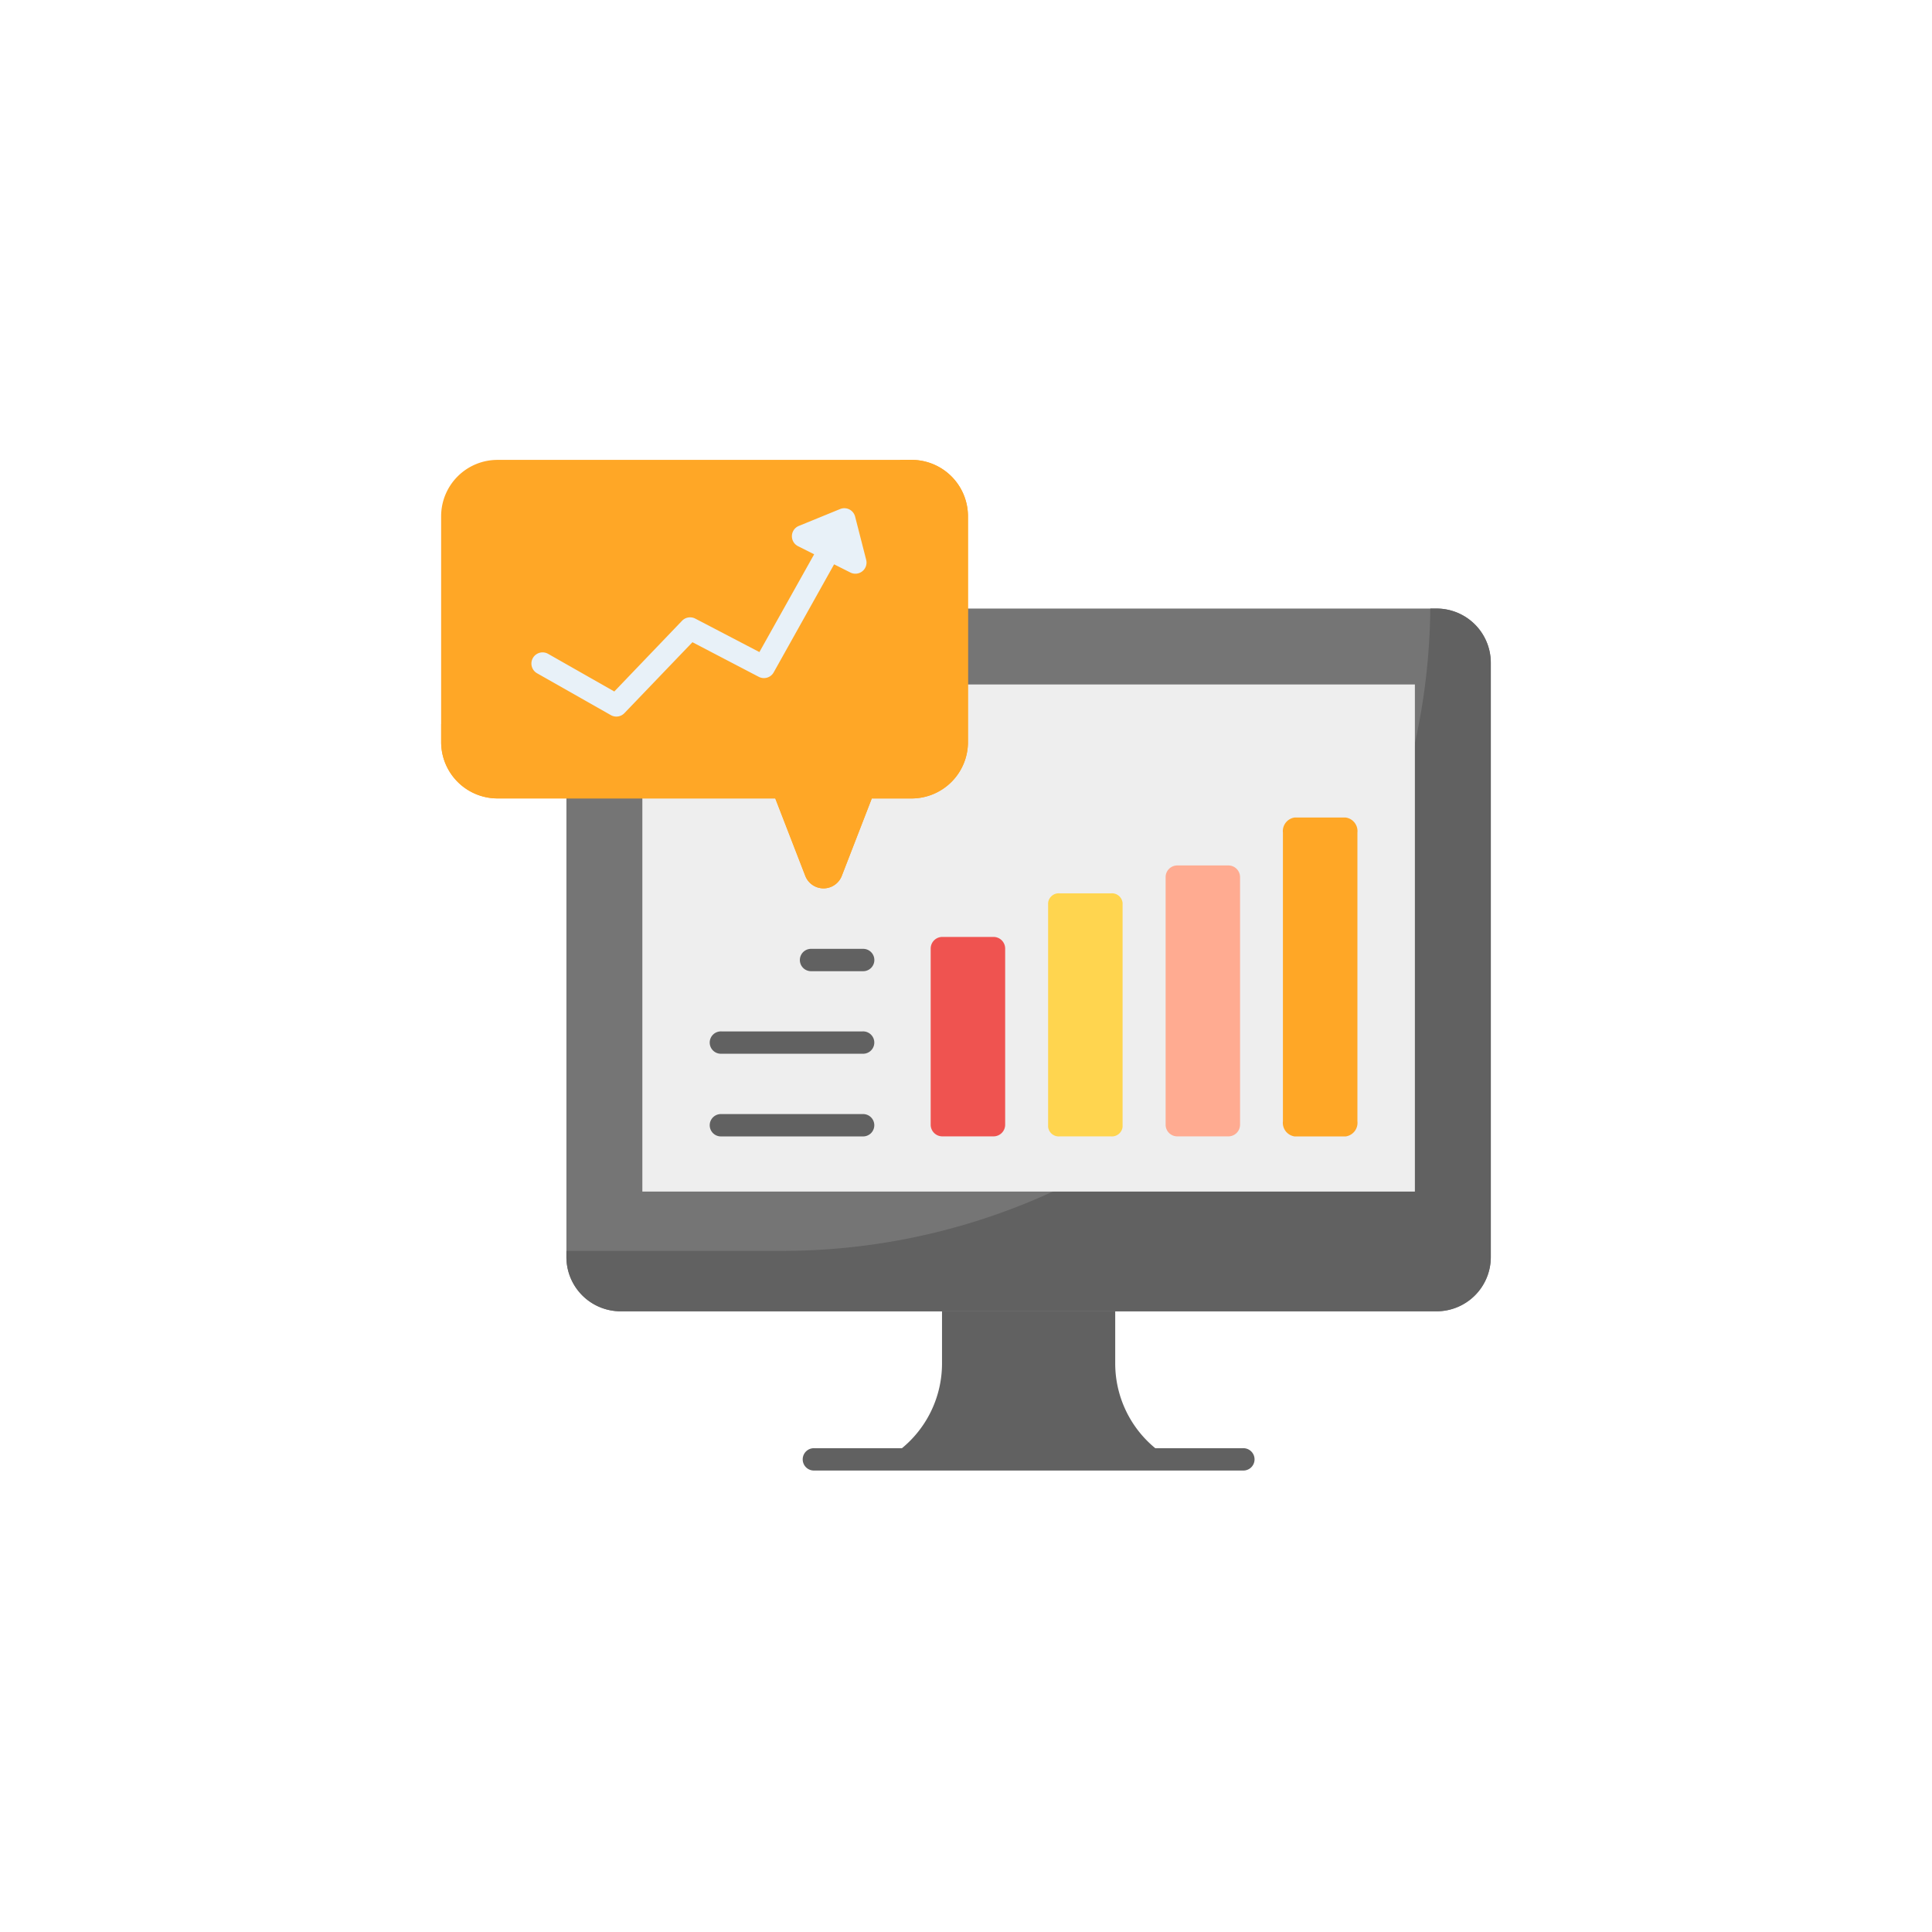 <svg xmlns="http://www.w3.org/2000/svg" xmlns:xlink="http://www.w3.org/1999/xlink" width="99.396" height="99.396" viewBox="0 0 99.396 99.396">
  <defs>
    <filter id="Ellipse_41" x="0" y="0" width="99.396" height="99.396" filterUnits="userSpaceOnUse">
      <feOffset input="SourceAlpha"/>
      <feGaussianBlur stdDeviation="2.5" result="blur"/>
      <feFlood flood-opacity="0.102"/>
      <feComposite operator="in" in2="blur"/>
      <feComposite in="SourceGraphic"/>
    </filter>
  </defs>
  <g id="our-loans-business" transform="translate(7.5 25.5)">
    <g transform="matrix(1, 0, 0, 1, -7.5, -25.5)" filter="url(#Ellipse_41)">
      <circle id="Ellipse_41-2" data-name="Ellipse 41" cx="42.198" cy="42.198" r="42.198" transform="translate(7.5 7.5)" fill="#fff"/>
    </g>
    <g id="_x31_3_Online_Analytics" transform="translate(8.886 -17.44)">
      <g id="Group_905" data-name="Group 905" transform="translate(6.312 15.605)">
        <path id="Path_2070" data-name="Path 2070" d="M232.432,428.234H217.707a5.642,5.642,0,0,0,2.907-4.935v-2.685h8.911V423.3A5.642,5.642,0,0,0,232.432,428.234Z" transform="translate(-194.848 -376.818)" fill="#616161"/>
        <path id="Path_2071" data-name="Path 2071" d="M113.452,89.082v30.574a2.79,2.79,0,0,1-2.79,2.79H68.685a2.79,2.79,0,0,1-2.79-2.79V89.082a2.79,2.79,0,0,1,2.79-2.79h41.977A2.79,2.79,0,0,1,113.452,89.082Z" transform="translate(-59.452 -78.648)" fill="#757575"/>
        <path id="Path_2072" data-name="Path 2072" d="M113.442,89.082v30.573a2.79,2.79,0,0,1-2.788,2.788H68.678a2.791,2.791,0,0,1-2.793-2.788v-.319h11.09A33.354,33.354,0,0,0,110.33,86.289h.324A2.791,2.791,0,0,1,113.442,89.082Z" transform="translate(-59.443 -78.646)" fill="#616161"/>
        <path id="Path_2073" data-name="Path 2073" d="M102.014,122.411h39.745V148.5H102.014Z" transform="translate(-91.665 -110.862)" fill="#eee"/>
        <g id="Group_900" data-name="Group 900" transform="translate(18.623 50.841)">
          <path id="Path_2074" data-name="Path 2074" d="M183.843,491.081h22.049" transform="translate(-183.269 -490.507)" fill="#fff"/>
          <path id="Path_2075" data-name="Path 2075" d="M201.154,486.918H179.106a.575.575,0,1,1,0-1.149h22.048a.575.575,0,1,1,0,1.149Z" transform="translate(-178.531 -485.769)" fill="#616161"/>
        </g>
        <path id="Path_2076" data-name="Path 2076" d="M410.6,222.564v14.843a.707.707,0,0,1-.595.781h-2.642a.707.707,0,0,1-.595-.781V222.564a.707.707,0,0,1,.595-.781H410A.707.707,0,0,1,410.6,222.564Z" transform="translate(-363.463 -203.388)" fill="#ffa726"/>
        <path id="Path_2078" data-name="Path 2078" d="M354.743,198.335v11.518a.551.551,0,0,1-.595.493h-2.642a.551.551,0,0,1-.595-.493V198.335a.551.551,0,0,1,.595-.493h2.642A.551.551,0,0,1,354.743,198.335Z" transform="translate(-319.687 -175.547)" fill="#ffd54f"/>
        <path id="Path_2080" data-name="Path 2080" d="M298.889,243.114v9.071a.6.6,0,0,1-.595.595h-2.642a.6.6,0,0,1-.595-.595v-9.071a.6.6,0,0,1,.595-.595h2.642A.6.6,0,0,1,298.889,243.114Z" transform="translate(-269.874 -217.982)" fill="#ef5350"/>
        <path id="Path_2082" data-name="Path 2082" d="M243.034,209.11v12.748a.6.6,0,0,1-.595.595H239.8a.6.6,0,0,1-.595-.595V209.11a.6.6,0,0,1,.595-.595h2.642A.6.6,0,0,1,243.034,209.11Z" transform="translate(-201.935 -187.655)" fill="#ffab91"/>
        <path id="Path_2084" data-name="Path 2084" d="M33.412,18.5V30.118a2.9,2.9,0,0,1-2.9,2.9H28.465L26.922,37a1.007,1.007,0,0,1-1.879,0L23.5,33.015H9.209a2.9,2.9,0,0,1-2.9-2.9V18.5a2.9,2.9,0,0,1,2.9-2.9H30.515A2.9,2.9,0,0,1,33.412,18.5Z" transform="translate(-6.312 -15.605)" fill="#ffa726"/>
        <path id="Path_2085" data-name="Path 2085" d="M30.515,15.6h-.592A13.581,13.581,0,0,1,16.342,29.186H6.312v.932a2.9,2.9,0,0,0,2.9,2.9H23.5L25.043,37a1.007,1.007,0,0,0,1.879,0l1.543-3.982h2.049a2.9,2.9,0,0,0,2.9-2.9V18.5a2.9,2.9,0,0,0-2.9-2.9Z" transform="translate(-6.312 -15.605)" fill="#ffa726"/>
        <g id="Group_901" data-name="Group 901" transform="translate(4.642 3.296)">
          <path id="Path_2086" data-name="Path 2086" d="M53.322,55.916l-3.795-2.153a.574.574,0,1,1,.567-1L53.5,54.7l3.485-3.638a.576.576,0,0,1,.68-.112l3.3,1.722,3.522-6.289a.575.575,0,1,1,1,.562L61.7,53.717a.575.575,0,0,1-.767.229l-3.413-1.781-3.5,3.649A.574.574,0,0,1,53.322,55.916Z" transform="translate(-49.236 -46.086)" fill="#e8f1f8"/>
        </g>
        <path id="Path_2087" data-name="Path 2087" d="M176.175,41.86l-2.692-1.354a.573.573,0,0,1,.041-1.043l2.123-.868a.573.573,0,0,1,.772.388l.569,2.222A.573.573,0,0,1,176.175,41.86Z" transform="translate(-155.124 -36.071)" fill="#e8f1f8"/>
        <g id="Group_902" data-name="Group 902" transform="translate(13.843 33.651)">
          <path id="Path_2088" data-name="Path 2088" d="M139.642,332.11h7.269" transform="translate(-139.067 -331.535)" fill="#fff"/>
          <path id="Path_2089" data-name="Path 2089" d="M142.172,327.945H134.9a.575.575,0,1,1,0-1.149h7.269a.575.575,0,1,1,0,1.149Z" transform="translate(-134.329 -326.796)" fill="#616161"/>
        </g>
        <g id="Group_903" data-name="Group 903" transform="translate(13.843 29.398)">
          <path id="Path_2090" data-name="Path 2090" d="M139.642,292.785h7.269" transform="translate(-139.067 -292.21)" fill="#fff"/>
          <path id="Path_2091" data-name="Path 2091" d="M142.172,288.62H134.9a.575.575,0,1,1,0-1.149h7.269a.575.575,0,1,1,0,1.149Z" transform="translate(-134.329 -287.471)" fill="#616161"/>
        </g>
        <g id="Group_904" data-name="Group 904" transform="translate(18.43 25.146)">
          <path id="Path_2092" data-name="Path 2092" d="M182.065,253.46h2.682" transform="translate(-181.49 -252.885)" fill="#fff"/>
          <path id="Path_2093" data-name="Path 2093" d="M180.007,249.3h-2.682a.575.575,0,0,1,0-1.149h2.682a.575.575,0,1,1,0,1.149Z" transform="translate(-176.751 -248.146)" fill="#616161"/>
        </g>
      </g>
    </g>
  </g>
</svg>
